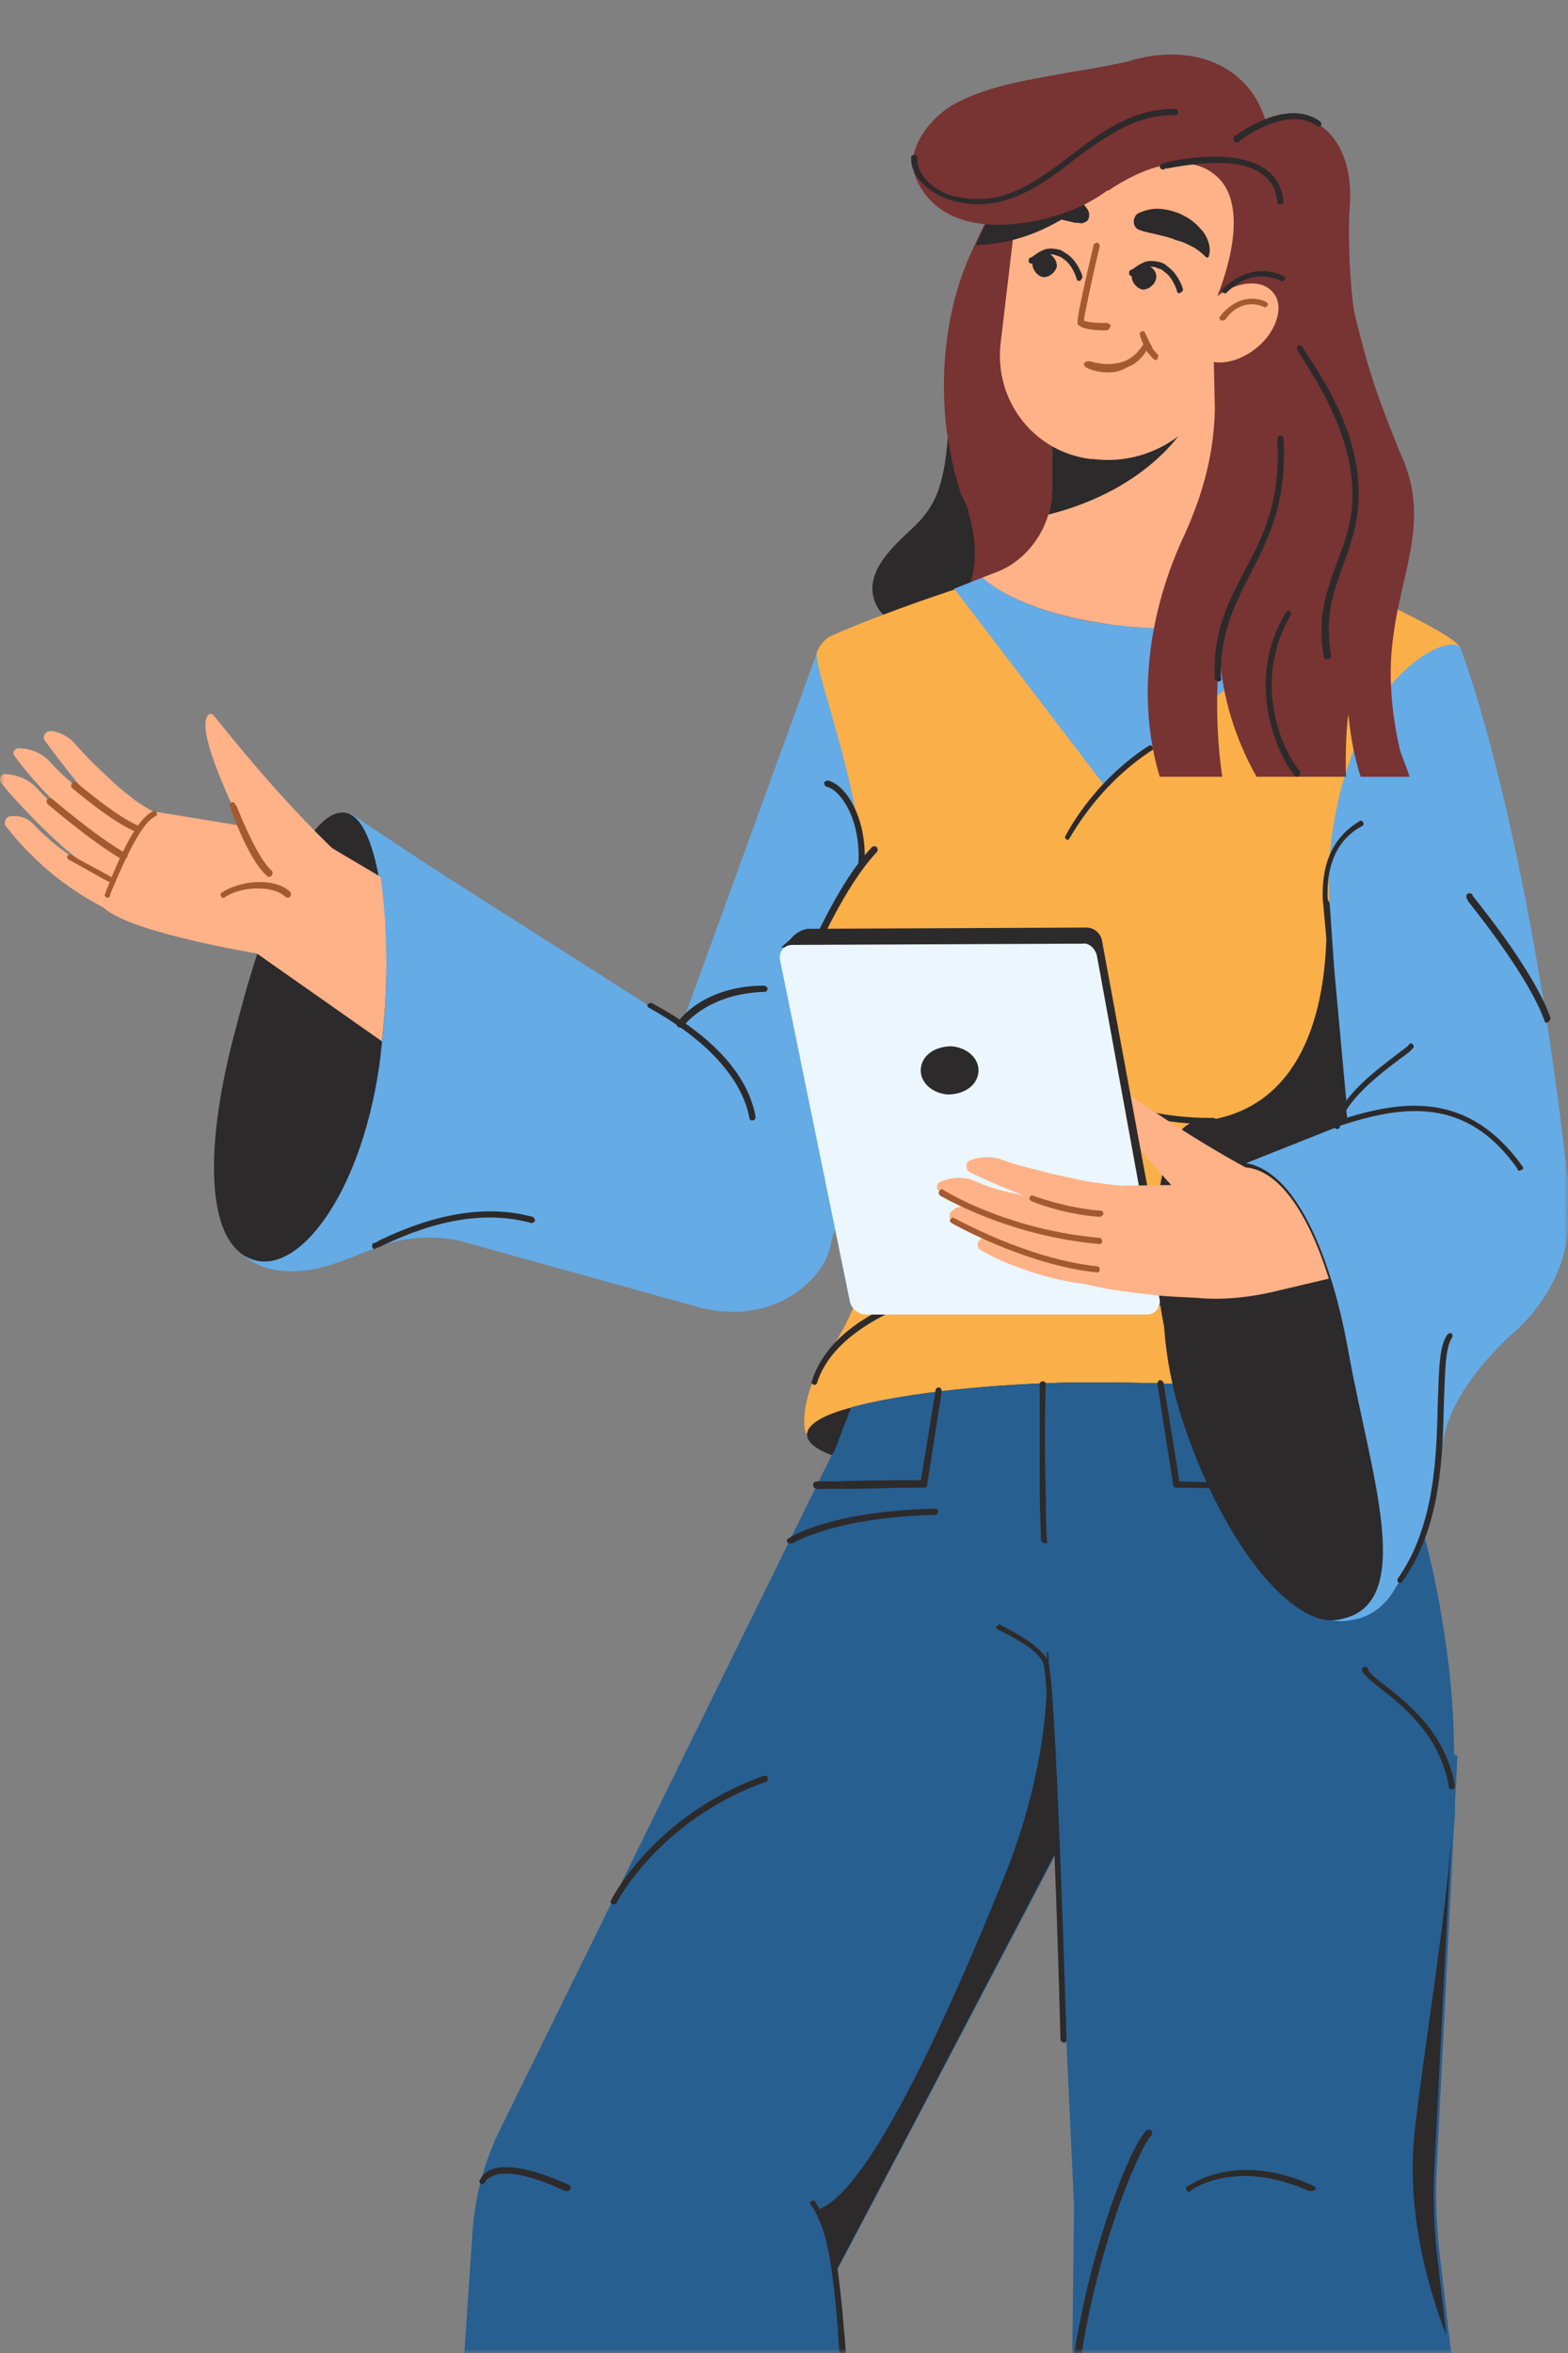 <?xml version="1.0" encoding="UTF-8"?> <svg xmlns="http://www.w3.org/2000/svg" width="174" height="261" viewBox="0 0 174 261" fill="none"><rect x="0" y="0" width="174" height="261" fill="#808080" stroke="none"/><mask id="mask0_2438_15168" style="mask-type:alpha" maskUnits="userSpaceOnUse" x="0" y="0" width="174" height="261"><rect width="174" height="261" fill="#D9D9D9"></rect></mask><g mask="url(#mask0_2438_15168)"><path d="M115.65 61.059C114.97 63.527 112.523 66.133 109.125 67.779C104.096 70.385 98.794 70.11 97.299 67.23C95.532 63.802 98.93 60.785 101.105 58.727C102.464 57.493 103.416 56.259 104.096 54.476C104.775 52.556 105.047 50.362 105.183 48.442C105.319 47.619 105.319 46.796 105.455 45.973C105.455 45.973 105.727 44.739 105.727 44.876L113.883 54.476L114.426 56.807C114.834 57.082 115.106 57.493 115.378 57.904C115.921 58.727 115.921 59.962 115.65 61.059Z" fill="#2C2A2B"></path><path d="M107.225 86.706C107.089 86.843 103.283 100.831 99.205 115.094C97.71 120.443 96.214 125.792 94.855 130.455C94.583 131.552 93.904 132.375 93.632 133.472C91.593 141.426 86.699 146.226 79.903 143.483L66.853 137.86L90.641 72.443C90.641 72.443 98.525 66.408 103.419 68.328C110.215 70.797 111.167 80.534 107.225 86.706Z" fill="#65ABE5"></path><path d="M99.204 114.958C97.709 120.306 96.214 125.655 94.855 130.318C94.583 131.415 94.175 132.375 93.631 133.335C94.039 124.832 89.417 115.506 89.689 115.232L95.398 112.215L99.204 114.958Z" fill="#2C2A2B"></path><path d="M125.298 56.396C125.977 56.67 126.385 56.944 126.385 56.944L123.123 69.15L113.336 72.716L102.19 71.07C102.054 70.522 110.617 67.641 107.491 56.944C107.491 56.396 106.947 55.436 106.675 54.887C106.403 54.201 106.268 53.379 105.996 52.693C105.588 51.047 105.316 49.401 105.044 47.756C104.229 41.036 105.044 33.63 108.035 27.458C108.035 27.458 108.035 27.321 108.171 27.184C108.442 26.498 109.394 24.578 110.345 22.658C111.297 20.738 112.52 18.818 113.336 18.681C114.016 18.544 114.559 19.504 115.103 20.19C115.511 20.738 115.783 21.15 116.19 21.15C117.55 21.15 118.773 21.561 119.861 22.384C119.996 22.521 120.132 22.521 120.268 22.658C124.482 25.813 127.473 33.767 127.473 43.093C127.609 48.03 126.793 52.693 125.298 56.396Z" fill="#783333"></path><path d="M157.105 75.048C150.445 81.219 146.775 93.288 147.59 100.831L148.406 112.625V112.9C148.406 113.585 148.542 114.408 148.542 115.094C148.678 116.054 148.678 117.288 148.814 118.523C149.493 118.523 151.396 145.403 154.931 158.706C143.512 158.843 131.958 158.706 120.54 158.157C119.181 158.706 117.822 159.254 116.326 159.666C103.141 164.054 89.412 158.98 89.412 158.98C88.868 157.06 89.684 153.768 91.179 151.3C93.626 147.597 95.257 144.717 95.801 140.877C96.481 136.077 96.752 131.277 96.888 126.34C96.617 124.694 96.345 123.048 96.073 121.403C96.073 121.403 96.073 121.265 96.073 121.128C95.937 121.128 95.937 121.128 95.937 121.128C90.907 118.934 88.733 115.642 88.597 111.802C88.733 109.197 89.82 105.22 91.723 101.791C91.723 101.654 91.859 101.654 91.859 101.517C92.131 100.968 92.403 100.557 92.811 100.008C93.626 98.774 94.578 97.54 95.529 96.305C95.801 88.214 90.364 74.499 90.636 72.442V72.305C91.043 71.482 91.587 70.796 92.267 70.522C96.888 68.465 102.462 66.545 106.132 65.311L122.307 86.019L145.823 66.819C146.503 65.859 147.454 65.174 148.678 64.625C148.678 64.625 160.912 69.974 161.999 71.757C162.543 73.128 160.504 72.031 157.105 75.048Z" fill="#FAAF49"></path><path d="M134.304 30.309C141.186 23.985 142.955 14.637 138.254 9.43C133.553 4.222 124.163 5.127 117.281 11.45C110.399 17.774 108.631 27.122 113.332 32.33C118.032 37.537 127.422 36.633 134.304 30.309Z" fill="#783333"></path><path d="M153.842 110.706C153.842 110.843 153.842 110.843 153.842 110.981C153.706 111.941 153.57 112.763 153.434 113.723C152.89 117.426 148.676 143.209 148.676 143.209C146.094 145.267 140.792 153.358 131.141 153.495C126.384 142.524 127.879 124.832 132.772 124.421C149.764 123.049 146.909 99.872 147.181 99.598L153.706 109.335L153.842 110.706Z" fill="#2C2A2B"></path><path d="M145.69 13.47C150.176 15.527 151.127 22.795 148.001 29.652C144.874 36.51 138.621 40.35 134.272 38.155C129.786 36.098 128.834 28.83 131.961 21.972C135.087 15.252 141.204 11.412 145.69 13.47Z" fill="#783333"></path><path d="M129.919 69.699C121.22 69.699 113.608 67.642 109.53 64.488C109.394 64.35 109.122 64.213 108.986 64.076L105.86 65.311L105.996 65.448L122.443 86.979L147.183 67.779C144.056 68.328 133.454 69.699 129.919 69.699Z" fill="#65ABE5"></path><path d="M156.294 159.117C156.294 159.666 155.751 160.215 154.935 160.763C154.527 161.037 153.984 161.175 153.44 161.449C148.275 163.506 136.585 164.877 122.992 164.877C120.681 164.877 118.37 164.878 116.059 164.74C105.457 164.329 96.757 163.095 92.407 161.449C90.504 160.763 89.553 159.94 89.553 159.117C89.553 158.02 91.32 156.923 94.582 156.1C99.612 154.729 108.175 153.632 118.234 153.357C119.865 153.357 121.36 153.357 122.992 153.357C134.953 153.357 145.556 154.455 151.401 156.1C152.081 156.237 152.624 156.512 153.168 156.649C155.071 157.335 156.294 158.295 156.294 159.117Z" fill="#2C2A2B"></path><path d="M142.974 65.31L139.847 68.738C136.857 69.287 133.458 69.698 129.924 69.698C120.817 69.698 112.797 67.367 108.991 64.075L110.758 63.39C113.477 62.292 115.516 59.824 116.331 57.081C116.603 56.258 116.739 55.298 116.739 54.475V35.961H135.769V55.572C135.769 59.001 137.536 62.155 140.391 63.801L142.974 65.31Z" fill="#FFB287"></path><path d="M131.555 47.209C131.555 47.209 127.749 54.203 116.331 57.083C116.602 56.261 116.738 55.3 116.738 54.478V49.129L131.555 47.209Z" fill="#2C2A2B"></path><path d="M161.187 142.386L153.711 136.763C152.351 134.706 151.4 132.238 150.72 129.906C149.225 124.558 148.953 118.935 148.545 115.095C148.545 114.409 148.409 113.586 148.409 112.9V112.626L147.594 100.832C146.778 93.289 149.225 80.534 155.885 74.363C159.148 71.346 161.459 71.209 162.002 71.757C162.41 72.58 169.614 92.055 173.964 130.729C174.916 137.998 169.478 142.249 161.187 142.386Z" fill="#65ABE5"></path><path d="M121.224 50.909H120.952C114.699 50.086 110.35 44.463 111.029 38.154L114.02 12.92L138.759 15.937L135.905 39.389C135.089 46.657 128.428 51.869 121.224 50.909Z" fill="#FFB287"></path><path d="M119.319 24.716C118.775 24.579 118.095 24.442 117.552 24.305C117.008 24.168 116.328 24.03 115.784 23.893C115.105 23.756 114.561 23.756 113.881 23.756C113.202 23.756 112.658 23.893 111.842 24.168C111.707 24.168 111.707 24.168 111.707 24.03C111.707 24.03 111.707 24.03 111.707 23.893C111.842 22.933 112.522 22.247 113.338 21.836C114.153 21.425 115.105 21.15 115.92 21.15C116.736 21.15 117.687 21.288 118.503 21.562C119.319 21.973 120.134 22.385 120.678 23.207C120.95 23.619 120.95 24.305 120.542 24.579C120.27 24.716 119.998 24.853 119.726 24.716H119.319Z" fill="#2C2A2B"></path><path d="M126.39 23.619C127.341 23.208 128.157 23.07 129.108 23.208C130.06 23.345 130.875 23.619 131.555 24.03C132.371 24.442 133.05 25.128 133.594 25.813C134.138 26.636 134.41 27.596 134.138 28.419C134.138 28.556 134.002 28.556 134.002 28.556C134.002 28.556 134.002 28.556 133.866 28.556C133.322 28.008 132.778 27.596 132.235 27.322C131.691 27.048 131.147 26.773 130.468 26.636C129.924 26.362 129.244 26.225 128.7 26.088C128.157 25.951 127.477 25.813 126.933 25.676L126.526 25.539C125.982 25.402 125.71 24.853 125.846 24.305C125.982 23.893 126.118 23.756 126.39 23.619Z" fill="#2C2A2B"></path><path d="M130.871 32.534C130.735 32.534 130.599 32.397 130.599 32.26C130.599 32.26 130.191 30.751 129.104 30.066C128.968 29.928 128.696 29.791 128.56 29.791C128.016 29.517 127.473 29.517 127.065 29.791C126.521 29.928 126.113 30.34 125.977 30.477C125.841 30.614 125.841 30.614 125.705 30.614C125.569 30.614 125.298 30.614 125.298 30.34C125.298 30.203 125.298 29.928 125.569 29.928C125.841 29.791 126.249 29.38 126.929 29.106C127.473 28.831 128.288 28.968 128.832 29.106C129.104 29.243 129.24 29.243 129.511 29.517C130.735 30.34 131.279 31.986 131.279 32.123C131.279 32.26 131.143 32.397 130.871 32.534C131.007 32.534 131.007 32.534 130.871 32.534Z" fill="#2C2A2B"></path><path d="M119.731 31.159C119.595 31.159 119.459 31.022 119.459 30.885C119.459 30.885 119.052 29.376 117.964 28.691C117.828 28.553 117.556 28.416 117.421 28.416C116.877 28.142 116.333 28.142 115.925 28.416C115.382 28.553 114.974 28.965 114.838 29.102C114.702 29.239 114.702 29.239 114.566 29.239C114.43 29.239 114.158 29.239 114.158 28.965C114.158 28.828 114.158 28.553 114.43 28.553C114.702 28.416 115.11 28.005 115.789 27.731C116.333 27.456 117.149 27.593 117.692 27.731C117.964 27.868 118.1 28.005 118.372 28.142C119.595 28.965 120.139 30.611 120.139 30.748C120.003 30.885 120.003 31.159 119.731 31.159Z" fill="#2C2A2B"></path><path d="M117.281 29.514C117.145 30.2 116.465 30.749 115.785 30.749C115.106 30.612 114.562 29.926 114.562 29.24C114.698 28.554 115.378 28.006 116.057 28.006C116.737 28.143 117.281 28.829 117.281 29.514Z" fill="#2C2A2B"></path><path d="M128.294 30.887C128.158 31.573 127.478 32.122 126.798 32.122C126.119 31.985 125.575 31.299 125.575 30.613C125.711 29.927 126.391 29.379 127.07 29.379C127.886 29.516 128.429 30.202 128.294 30.887Z" fill="#2C2A2B"></path><path d="M122.718 36.647C122.174 36.647 120.407 36.647 119.728 36.099C119.456 35.962 119.32 35.825 121.359 27.184C121.359 27.047 121.631 26.91 121.767 26.91C121.903 26.91 122.039 27.184 122.039 27.322C121.359 30.064 120.407 34.59 120.271 35.55C120.815 35.825 122.174 35.825 122.854 35.825C122.99 35.825 123.126 35.962 123.262 36.099C123.126 36.51 122.99 36.647 122.718 36.647Z" fill="#A55930"></path><path d="M134.27 124.692C129.105 124.692 125.57 123.458 125.434 123.458C118.23 120.304 116.055 114.543 119.318 107.001C119.454 106.863 119.589 106.726 119.725 106.863C119.861 107.001 119.997 107.138 119.861 107.275C116.735 114.543 118.774 119.755 125.57 122.772C125.57 122.772 129.105 124.006 134.27 124.006C134.406 124.006 134.542 124.006 134.678 124.006C134.814 124.006 134.95 124.144 135.086 124.281C135.086 124.418 134.95 124.692 134.814 124.692C134.678 124.692 134.542 124.692 134.27 124.692Z" fill="#2C2A2B"></path><path d="M104.771 123.184C99.606 123.184 96.072 121.949 95.936 121.949C88.732 118.795 86.557 113.035 89.819 105.492C89.955 105.218 93.081 97.812 96.751 93.972C96.888 93.835 97.159 93.835 97.295 93.972C97.431 94.109 97.431 94.383 97.295 94.521C93.761 98.224 90.499 105.766 90.499 105.904C87.372 113.172 89.411 118.384 96.208 121.401C96.208 121.401 99.742 122.635 104.907 122.635C105.043 122.635 105.179 122.635 105.315 122.635C105.451 122.635 105.587 122.772 105.723 122.909C105.723 123.047 105.587 123.321 105.451 123.321C105.043 123.184 104.907 123.184 104.771 123.184Z" fill="#2C2A2B"></path><path d="M122.992 41.311C122.312 41.311 121.497 41.174 120.817 40.9L120.545 40.763C120.409 40.763 120.273 40.488 120.273 40.351C120.273 40.214 120.545 40.077 120.681 40.077H120.817H120.953C122.312 40.488 123.672 40.488 124.759 40.077C126.118 39.528 126.662 38.431 126.934 38.157C127.07 38.02 127.206 37.883 127.342 38.02C127.478 38.157 127.614 38.294 127.478 38.431L127.206 38.294L127.478 38.431C127.206 38.98 126.526 40.214 125.031 40.763C124.351 41.174 123.672 41.311 122.992 41.311Z" fill="#A55930"></path><path d="M128.292 39.94C128.156 39.94 128.156 39.94 128.02 39.803C127.884 39.803 127.884 39.665 127.748 39.528C127.476 39.254 127.204 38.98 127.069 38.568C126.797 38.157 126.661 37.608 126.525 37.334V37.197C126.389 37.06 126.525 36.785 126.661 36.785C126.797 36.648 127.069 36.785 127.069 36.922C127.069 36.922 127.069 37.06 127.204 37.197C127.34 37.471 127.476 37.883 127.748 38.294C127.884 38.705 128.156 38.98 128.292 39.117C128.292 39.254 128.428 39.254 128.428 39.254C128.564 39.391 128.564 39.528 128.428 39.803C128.428 39.803 128.428 39.94 128.292 39.94Z" fill="#A55930"></path><path d="M122.304 21.287C122.032 21.424 121.896 21.698 121.488 21.836C121.081 22.11 120.809 22.384 120.401 22.658C117.139 24.99 113.333 27.047 108.303 27.184C108.575 26.498 109.527 24.578 110.478 22.658C112.245 21.561 114.012 20.738 115.236 20.19C115.372 20.053 115.508 20.053 115.643 20.053C116.731 19.641 117.682 19.504 118.77 19.641C119.993 19.778 121.217 20.327 122.304 21.287Z" fill="#2C2A2B"></path><path d="M138.62 12.235L129.513 9.217L125.435 11.412C125.299 11.412 125.299 11.275 125.299 11.275L126.93 6.475C124.212 7.023 121.629 7.572 118.91 7.983C114.561 8.806 110.075 9.355 106.133 11.412C103.278 12.92 100.288 16.623 101.647 19.778C103.414 23.892 107.9 25.949 115.24 24.441C118.231 23.755 120.813 22.658 122.852 21.149C122.852 21.149 122.852 21.149 122.988 21.149C123.804 20.6 130.736 15.8 134.95 19.503C139.436 23.343 134.814 33.492 134.814 33.492C134.814 33.492 138.756 36.509 138.892 36.098C139.028 35.686 146.504 20.326 146.504 20.326L138.62 12.235Z" fill="#783333"></path><path d="M155.342 83.141C155.478 83.689 156.022 84.924 156.43 86.158H150.993C150.313 84.101 149.905 81.906 149.633 79.301C149.633 78.889 149.226 81.906 149.362 86.158H139.439C137.672 83.004 135.768 78.478 135.361 72.855C135.361 72.169 134.545 78.889 135.633 86.158H128.7C126.117 77.655 127.477 68.055 131.147 59.963C133.322 55.3 134.681 50.775 134.817 45.426L134.545 33.632L149.769 22.66C149.497 28.009 150.041 33.632 150.313 34.729C151.672 40.489 152.76 43.78 154.935 49.129C155.207 49.952 155.614 50.638 155.886 51.46C158.469 58.18 155.478 63.666 154.663 70.249C153.983 74.501 154.391 79.026 155.342 83.141Z" fill="#783333"></path><path d="M139.3 38.704C136.989 40.487 134.135 40.761 132.911 39.115C131.688 37.469 132.504 34.727 134.95 32.944C137.261 31.161 140.116 30.887 141.339 32.532C142.562 34.041 141.611 36.921 139.3 38.704Z" fill="#FFB287"></path><path d="M155.477 65.857C155.341 66.68 155.069 67.503 154.797 68.189C154.525 69.012 154.253 69.698 153.846 70.383C154.118 69.423 154.389 68.6 154.661 67.777C154.797 67.092 155.069 66.543 155.477 65.857Z" fill="#783333"></path><path d="M137.259 15.802C137.123 15.802 137.123 15.802 136.987 15.665C136.851 15.528 136.851 15.254 136.987 15.116C137.259 14.979 142.696 10.728 146.502 13.471C146.638 13.608 146.638 13.745 146.638 13.882C146.502 14.019 146.366 14.019 146.23 14.019C142.832 11.551 137.666 15.528 137.53 15.665C137.394 15.802 137.259 15.802 137.259 15.802Z" fill="#2C2A2B"></path><path d="M135.911 32.531C135.775 32.531 135.639 32.394 135.639 32.394C135.503 32.256 135.639 31.982 135.775 31.982L135.911 31.845C136.727 31.159 139.037 29.102 142.436 30.611C142.572 30.748 142.707 30.885 142.572 31.022C142.436 31.159 142.3 31.296 142.164 31.159C139.173 29.788 137.134 31.571 136.319 32.256C136.183 32.394 136.047 32.531 136.047 32.531C136.047 32.531 135.911 32.531 135.911 32.531Z" fill="#2C2A2B"></path><path d="M147.182 73.129C147.046 73.129 146.91 72.992 146.91 72.855C146.095 68.329 147.318 65.312 148.406 62.295C149.357 59.827 150.309 57.221 150.037 53.655C149.629 47.758 146.231 42.409 144.736 40.078C144.192 39.255 144.056 38.981 143.92 38.706C143.92 38.569 144.056 38.295 144.192 38.295C144.328 38.295 144.6 38.432 144.6 38.569C144.6 38.706 145.007 39.255 145.279 39.666C146.774 41.998 150.445 47.484 150.716 53.655C150.988 57.221 150.037 59.964 149.085 62.569C147.998 65.587 146.91 68.467 147.726 72.855C147.59 72.992 147.454 73.129 147.182 73.129Z" fill="#2C2A2B"></path><path d="M159.831 178.18H86.02L92.409 161.449L94.448 156.1C99.478 154.729 108.041 153.632 118.1 153.357C119.731 153.357 121.226 153.357 122.858 153.357C134.819 153.357 145.422 154.455 151.267 156.1L153.306 161.449L159.831 178.18Z" fill="#275F91"></path><path d="M146.231 227.827C134.269 229.884 121.22 211.506 117.006 186.821C116.462 183.94 116.19 181.06 115.919 178.18C115.511 173.518 115.511 168.992 115.919 164.74C116.326 160.626 117.006 156.786 117.958 153.357C119.589 153.357 121.084 153.357 122.715 153.357C134.677 153.357 145.28 154.455 151.125 156.1C151.804 156.237 152.348 156.512 152.892 156.649C153.571 158.02 154.115 159.392 154.795 160.763C157.105 166.249 158.873 172.558 159.96 179.278C164.31 203.963 158.193 225.769 146.231 227.827Z" fill="#275F91"></path><path d="M169.208 146.638C171.655 144.032 174.373 139.644 173.965 134.569C173.15 124.147 162.139 117.701 152.624 123.049C145.284 126.067 136.585 129.221 136.585 129.221C136.177 129.221 136.177 129.632 135.769 129.769C128.293 131.964 127.885 145.678 131.555 157.747C134.953 168.855 142.022 179.69 148.818 179.827C149.498 179.827 150.042 179.69 150.721 179.553C152.624 179.004 153.984 177.77 154.935 175.987C157.79 171.873 159.149 164.467 160.236 159.393C161.188 154.73 165.13 150.478 167.441 148.284C168.12 147.735 168.664 147.187 169.208 146.638Z" fill="#65ABE5"></path><path d="M135.22 75.596C135.084 75.596 134.948 75.459 134.812 75.322C134.541 70.111 136.308 66.819 138.075 63.391C140.114 59.55 142.153 55.71 141.745 48.716C141.745 48.579 141.881 48.305 142.017 48.305C142.289 48.305 142.425 48.442 142.425 48.579C142.832 55.711 140.793 59.688 138.754 63.665C136.987 67.093 135.356 70.248 135.492 75.185C135.628 75.459 135.356 75.596 135.22 75.596Z" fill="#2C2A2B"></path><path d="M108.449 22.657C107.77 22.657 106.954 22.52 106.138 22.383C104.099 21.971 100.973 20.051 101.109 17.446C101.109 17.308 101.245 17.171 101.517 17.171C101.653 17.171 101.789 17.308 101.789 17.583C101.789 19.914 104.371 21.56 106.274 21.834C111.304 22.931 114.974 20.189 118.916 17.171C122.314 14.566 125.848 11.96 130.47 12.097C130.606 12.097 130.742 12.234 130.742 12.508C130.742 12.646 130.606 12.783 130.334 12.783C125.984 12.646 122.586 15.251 119.188 17.72C116.061 20.189 112.663 22.657 108.449 22.657Z" fill="#2C2A2B"></path><path d="M142.022 22.66C141.886 22.66 141.75 22.522 141.75 22.385C141.615 21.014 141.071 20.054 140.119 19.368C138.216 17.86 134.682 17.722 129.517 18.682C129.381 18.682 129.245 18.682 129.109 18.82C128.973 18.82 128.701 18.682 128.701 18.545C128.701 18.408 128.837 18.134 128.973 18.134C129.109 18.134 129.245 18.134 129.381 17.997C131.284 17.585 137.265 16.488 140.527 18.82C141.615 19.642 142.294 20.877 142.43 22.385C142.43 22.522 142.294 22.66 142.022 22.66C142.022 22.66 142.158 22.66 142.022 22.66Z" fill="#2C2A2B"></path><path d="M86.559 120.853C81.801 117.835 76.908 114.681 72.15 111.664C64.266 106.59 56.382 101.652 48.498 96.578C46.731 95.481 38.983 90.269 38.983 90.269C34.769 90.544 27.973 107.687 26.206 115.23C24.711 121.813 22.264 131.001 25.662 137.447C27.565 141.013 31.507 141.424 35.041 140.738C37.624 140.19 40.071 138.956 42.517 138.133C45.236 137.173 47.955 137.036 50.809 137.584L77.995 145.127C84.112 146.499 88.87 144.03 91.316 140.327C94.171 135.39 92.132 124.281 86.559 120.853Z" fill="#65ABE5"></path><path d="M42.382 115.504C42.382 116.053 42.246 116.464 42.246 117.013C40.479 131.55 33.547 141.287 28.245 139.779C22.944 138.27 22.536 127.985 25.934 114.956C26.75 111.802 27.566 108.784 28.517 105.904C30.284 100.419 32.323 95.619 34.362 92.876C35.585 91.093 36.809 90.133 38.032 90.133C39.935 90.133 41.294 93.013 42.11 97.676C42.926 102.201 43.197 108.647 42.382 115.504Z" fill="#2C2A2B"></path><path d="M148.275 179.689C143.653 180.374 136.177 172.146 131.419 158.157C129.652 152.945 128.973 147.871 129.109 143.483C129.245 137.997 130.74 133.471 133.051 131.002C133.866 130.18 134.818 129.631 135.769 129.22C136.313 129.082 136.857 128.945 137.4 128.945C141.614 128.945 145.148 133.882 147.595 141.563C148.411 144.031 149.09 146.911 149.634 149.928C152.081 163.643 157.518 178.454 148.275 179.689Z" fill="#2C2A2B"></path><path d="M83.434 124.285C83.298 124.285 83.162 124.147 83.162 124.01C82.347 119.622 78.405 115.37 72.288 111.942C72.152 111.804 72.016 111.804 72.016 111.804C71.88 111.667 71.744 111.53 71.88 111.393C72.016 111.256 72.152 111.256 72.288 111.256C72.288 111.256 72.424 111.256 72.56 111.393C78.949 114.822 83.026 119.21 83.842 123.873C83.842 124.147 83.706 124.285 83.434 124.285Z" fill="#2C2A2B"></path><path d="M149.085 122.224C148.95 122.224 148.814 122.086 148.814 121.949L146.775 99.595C146.775 99.458 146.775 99.321 146.775 99.183C146.775 95.343 148.134 92.738 150.853 91.092C150.988 90.955 151.26 91.092 151.26 91.229C151.396 91.366 151.26 91.641 151.124 91.641C148.542 93.012 147.318 95.618 147.318 99.046C147.318 99.183 147.318 99.321 147.318 99.458L149.357 121.675C149.493 122.086 149.357 122.224 149.085 122.224Z" fill="#2C2A2B"></path><path d="M143.921 86.155C143.785 86.155 143.785 86.155 143.649 86.018C141.475 83.275 138.212 75.32 142.698 67.915C142.834 67.778 142.97 67.64 143.106 67.778C143.242 67.915 143.378 68.052 143.242 68.189C139.028 75.32 142.018 82.863 144.193 85.469C144.329 85.606 144.329 85.88 144.193 86.018C144.057 86.155 143.921 86.155 143.921 86.155Z" fill="#2C2A2B"></path><path d="M135.357 130.178C135.222 130.178 135.086 130.041 135.086 129.904C134.95 129.767 135.086 129.492 135.222 129.492L148.543 124.281C155.611 121.95 162.951 120.99 168.932 129.355C169.068 129.492 169.068 129.767 168.796 129.767C168.66 129.904 168.388 129.904 168.388 129.63C162.679 121.538 155.611 122.635 148.815 124.83L135.357 130.178C135.493 130.178 135.493 130.178 135.357 130.178Z" fill="#2C2A2B"></path><path d="M155.339 175.574C155.203 175.574 155.203 175.574 155.203 175.574C155.067 175.437 155.067 175.3 155.067 175.163C159.281 169.266 159.417 161.311 159.553 155.551C159.689 151.985 159.689 149.243 160.64 148.008C160.776 147.871 160.912 147.871 161.048 147.871C161.184 148.008 161.184 148.145 161.184 148.283C160.368 149.38 160.368 152.123 160.232 155.414C160.096 161.311 159.96 169.403 155.611 175.437C155.611 175.574 155.475 175.574 155.339 175.574Z" fill="#2C2A2B"></path><path d="M41.563 138.545C41.427 138.545 41.291 138.408 41.291 138.271C41.291 138.134 41.291 137.859 41.563 137.859C41.699 137.859 41.835 137.722 42.107 137.585C48.36 134.568 54.069 133.608 59.098 134.979C59.234 134.979 59.37 135.254 59.37 135.391C59.37 135.528 59.098 135.665 58.962 135.665C54.069 134.294 48.496 135.254 42.515 138.134C41.971 138.408 41.835 138.408 41.563 138.545C41.699 138.545 41.699 138.545 41.563 138.545Z" fill="#2C2A2B"></path><path d="M171.647 113.45C171.511 113.45 171.375 113.313 171.375 113.176C169.744 108.65 164.579 102.067 162.947 100.01L162.811 99.735C162.675 99.598 162.675 99.324 162.811 99.187C162.947 99.05 163.219 99.05 163.355 99.187L163.491 99.461C165.258 101.655 170.423 108.238 172.055 112.901C172.055 113.176 171.919 113.313 171.647 113.45Z" fill="#2C2A2B"></path><path d="M148.413 125.24C148.413 125.24 148.277 125.24 148.413 125.24C148.141 125.24 148.005 124.966 148.141 124.829C148.549 121.812 152.626 118.795 154.937 117.012C155.617 116.463 156.297 116.052 156.297 115.915C156.432 115.778 156.568 115.64 156.704 115.778C156.84 115.915 156.976 116.052 156.84 116.189C156.704 116.463 156.161 116.875 155.209 117.56C153.034 119.206 149.092 122.223 148.684 124.966C148.684 125.103 148.548 125.24 148.413 125.24Z" fill="#2C2A2B"></path><path d="M75.413 113.995C75.141 113.858 75.005 113.721 75.141 113.583C75.277 113.035 78.268 109.332 84.793 109.332C84.928 109.332 85.064 109.469 85.2 109.606C85.2 109.743 85.064 110.018 84.928 110.018C78.812 110.155 76.093 113.446 75.821 113.858C75.685 113.858 75.549 113.995 75.413 113.995Z" fill="#2C2A2B"></path><path d="M95.529 96.17C95.257 96.17 95.121 96.033 95.257 95.759C95.529 90.959 93.354 87.668 91.723 87.256C91.587 87.256 91.451 86.982 91.451 86.845C91.451 86.707 91.723 86.57 91.859 86.57C94.034 87.119 96.209 90.959 95.937 95.759C95.801 96.033 95.665 96.17 95.529 96.17Z" fill="#2C2A2B"></path><path d="M131.417 178.317L130.33 180.511L127.475 185.997L101.785 234.957L92.813 251.963L93.221 258.135L100.561 368.398L94.58 371.827L44.286 368.398L52.442 247.437C52.714 243.734 53.665 240.032 55.297 236.603L92.405 161.174L131.417 178.317Z" fill="#275F91"></path><path d="M101.78 234.822L92.808 251.828L93.216 257.999H93.08C92.401 249.633 91.721 247.439 90.498 245.245C92.265 244.422 97.294 243.188 111.431 208.216C117.276 193.679 116.052 183.53 116.188 183.256L127.335 185.999L101.78 234.822Z" fill="#2C2A2B"></path><path d="M173.558 368.674C173.558 368.811 173.694 368.811 173.694 368.948C173.694 371.554 161.188 373.611 145.692 373.611C130.876 373.611 118.914 371.691 117.827 369.222H117.691L119.186 244.696L115.924 174.615L161.732 194.775L161.46 199.987V200.81C161.46 200.947 161.46 201.084 161.46 201.221L161.324 203.004L159.421 240.719C159.285 244.01 159.421 247.301 159.829 250.593L160.781 258.822L173.558 368.674Z" fill="#275F91"></path><path d="M118.092 226.591C117.956 226.591 117.82 226.454 117.684 226.317C117.276 210.271 116.325 185.859 115.781 184.488C115.237 182.979 111.975 181.334 110.752 180.785C110.616 180.648 110.48 180.511 110.616 180.374C110.752 180.236 110.888 180.099 111.024 180.236C111.16 180.374 115.509 182.294 116.325 184.351C117.14 186.271 118.228 222.34 118.364 226.454C118.364 226.317 118.228 226.591 118.092 226.591Z" fill="#2C2A2B"></path><path d="M115.921 171.183C115.785 171.183 115.649 171.046 115.513 170.908C115.513 169.4 115.377 167.617 115.377 165.834C115.377 161.445 115.377 156.371 115.377 153.491C115.377 153.354 115.513 153.217 115.785 153.217C115.921 153.217 116.057 153.354 116.057 153.628C115.921 156.645 115.921 161.583 116.057 165.971C116.057 167.754 116.057 169.537 116.193 171.045C116.328 171.045 116.193 171.183 115.921 171.183C116.057 171.183 116.057 171.183 115.921 171.183Z" fill="#2C2A2B"></path><path d="M91.049 165.15H90.641C90.505 165.15 90.233 165.013 90.233 164.739C90.233 164.464 90.369 164.327 90.641 164.327H91.049C93.224 164.327 96.894 164.19 99.613 164.19H100.836C101.516 164.19 101.923 164.19 102.195 164.19L103.826 154.179C103.826 154.041 103.962 153.904 104.234 153.904C104.37 153.904 104.506 154.179 104.506 154.316L102.875 164.739C102.875 164.876 102.739 165.013 102.603 165.013C102.603 165.013 101.923 165.013 100.972 165.013H99.749C97.03 165.15 93.224 165.15 91.049 165.15Z" fill="#2C2A2B"></path><path d="M142.294 165.151C139.304 165.151 132.099 165.014 130.468 165.014C130.332 165.014 130.196 164.876 130.196 164.739L128.429 153.493C128.429 153.356 128.565 153.082 128.701 153.082C128.837 153.082 129.109 153.219 129.109 153.356L130.876 164.328C135.769 164.465 143.11 164.602 143.517 164.465C143.653 164.465 143.925 164.602 143.925 164.739C143.925 164.876 143.789 165.151 143.653 165.151C143.517 165.151 142.974 165.151 142.294 165.151Z" fill="#2C2A2B"></path><path d="M93.899 268.282C93.763 268.282 93.628 268.145 93.628 268.008C93.356 263.893 93.084 260.602 92.948 257.996C92.268 249.905 91.589 247.573 90.501 245.379C90.365 245.105 90.229 244.83 89.957 244.556C89.822 244.419 89.957 244.145 90.093 244.145C90.229 244.008 90.501 244.145 90.501 244.282C90.637 244.556 90.909 244.83 91.045 245.242C92.268 247.436 92.948 249.905 93.628 258.133C93.899 260.739 94.035 264.031 94.307 268.145C94.307 268.145 94.171 268.282 93.899 268.282Z" fill="#2C2A2B"></path><path d="M62.903 243.051H62.767C58.01 240.857 55.699 240.857 54.612 241.405C53.932 241.679 53.796 242.091 53.796 242.091C53.66 242.228 53.524 242.365 53.388 242.228C53.252 242.228 53.116 241.954 53.252 241.817C53.252 241.817 53.524 241.131 54.34 240.719C55.563 240.171 58.01 240.034 63.175 242.365C63.311 242.502 63.447 242.639 63.311 242.777C63.175 243.051 63.039 243.051 62.903 243.051Z" fill="#2C2A2B"></path><path d="M145.419 243.046H145.283C137.127 239.343 132.098 242.909 132.098 243.046C131.962 243.183 131.69 243.183 131.69 242.909C131.554 242.772 131.554 242.498 131.826 242.498C132.098 242.361 137.263 238.521 145.827 242.498C145.963 242.635 146.099 242.772 145.963 242.909C145.555 243.046 145.555 243.046 145.419 243.046Z" fill="#2C2A2B"></path><path d="M159.15 240.99C159.014 244.281 159.15 247.572 159.558 250.864L160.509 259.093C160.237 258.133 155.751 247.847 156.975 236.464C158.198 225.904 160.509 212.464 161.053 203.412L159.15 240.99Z" fill="#2C2A2B"></path><path d="M118.641 272.673C118.505 272.673 118.233 272.535 118.233 272.261C118.369 255.941 124.894 238.661 127.205 236.329C127.341 236.192 127.613 236.192 127.749 236.329C127.884 236.467 127.884 236.741 127.749 236.878C125.981 238.798 119.185 255.392 119.049 272.261C118.913 272.535 118.777 272.673 118.641 272.673Z" fill="#2C2A2B"></path><path d="M68.073 211.234H67.937C67.801 211.097 67.665 210.959 67.801 210.822C67.801 210.685 72.695 201.222 84.792 196.971C84.928 196.971 85.2 196.971 85.2 197.245C85.2 197.382 85.2 197.656 84.928 197.656C73.103 201.908 68.345 211.097 68.345 211.234C68.345 211.097 68.209 211.234 68.073 211.234Z" fill="#2C2A2B"></path><path d="M161.056 198.48C160.92 198.48 160.784 198.342 160.784 198.205C159.833 192.582 155.755 189.291 153.308 187.371C152.085 186.411 151.405 185.862 151.133 185.314C151.133 185.177 151.133 184.902 151.405 184.902C151.541 184.902 151.813 184.902 151.813 185.177C151.949 185.588 152.764 186.274 153.716 186.96C156.298 189.017 160.512 192.308 161.464 198.205C161.464 198.205 161.328 198.48 161.056 198.48Z" fill="#2C2A2B"></path><path d="M87.651 171.188C87.515 171.188 87.379 171.188 87.379 171.051C87.243 170.913 87.379 170.639 87.515 170.639C87.651 170.502 92.137 167.622 103.691 167.348C103.963 167.348 104.099 167.485 104.099 167.622C104.099 167.759 103.963 168.033 103.827 168.033C92.409 168.308 88.059 171.188 87.923 171.188C87.787 171.188 87.787 171.188 87.651 171.188Z" fill="#2C2A2B"></path><path d="M90.361 153.631C90.361 153.631 90.225 153.631 90.361 153.631C90.09 153.494 89.954 153.357 90.09 153.22C91.721 147.871 97.566 145.265 99.876 144.305C100.148 144.168 100.556 144.031 100.556 143.894C100.692 143.757 100.828 143.757 100.964 143.894C101.1 144.031 101.1 144.305 100.964 144.442C100.828 144.58 100.692 144.58 100.012 144.991C97.838 145.951 92.128 148.557 90.633 153.494C90.633 153.494 90.497 153.631 90.361 153.631Z" fill="#2C2A2B"></path><path d="M140.797 130.866C142.157 131.552 135.632 137.312 134.001 135.666C127.476 129.083 121.631 122.089 122.039 120.032C122.039 119.62 122.447 119.346 122.855 119.62C122.855 119.62 131.146 125.929 140.797 130.866Z" fill="#FFB287"></path><path d="M129.232 141.975C129.368 143.072 129.232 144.169 128.553 144.992L128.281 145.266L121.077 108.512C121.213 105.769 120.397 105.083 119.445 105.083H86.686L87.638 104.26C88.181 103.574 88.997 103.026 89.813 103.026L120.533 102.889C121.484 102.889 122.164 103.574 122.3 104.397L129.232 141.975Z" fill="#2C2A2B"></path><path d="M121.758 106.182L128.69 144.171C128.826 144.994 128.146 145.817 127.331 145.817H96.067C95.251 145.817 94.436 145.131 94.3 144.308L86.552 106.457C86.416 105.634 86.96 104.811 87.911 104.811L120.126 104.674C120.806 104.537 121.622 105.222 121.758 106.182Z" fill="#EBF6FF"></path><path d="M108.572 118.935C108.436 120.443 106.941 121.403 105.173 121.403C103.406 121.266 102.047 120.032 102.183 118.523C102.319 117.015 103.814 116.055 105.581 116.055C107.348 116.192 108.708 117.426 108.572 118.935Z" fill="#2C2A2B"></path><path d="M42.375 115.505L28.51 105.768L25.383 103.574L32.859 91.779L34.355 92.602L42.239 97.265C42.918 102.202 43.19 108.648 42.375 115.505Z" fill="#FFB287"></path><path d="M32.867 92.602L28.517 105.768C28.517 105.768 14.38 103.437 11.526 100.694C9.351 98.774 16.148 89.859 16.148 89.859L32.867 92.602Z" fill="#FFB287"></path><path d="M38.035 95.207C39.122 96.168 31.238 99.87 30.151 97.95C25.665 89.859 21.995 81.493 22.947 79.573C23.082 79.162 23.49 79.025 23.762 79.436C23.762 79.299 30.151 87.802 38.035 95.207Z" fill="#FFB287"></path><path d="M16.415 93.697C16.143 93.697 16.008 93.56 15.736 93.423L15.464 93.286C15.192 93.149 15.192 93.012 14.92 93.012C14.648 92.737 14.376 92.6 14.104 92.326C13.561 91.914 13.153 91.503 12.609 91.092C11.658 90.269 10.706 89.309 9.891 88.349C8.531 86.84 6.492 84.234 4.997 82.177C4.589 81.629 5.133 81.08 5.677 81.08C6.764 81.217 7.716 81.766 8.395 82.589C9.483 83.823 10.57 84.92 11.93 86.154C12.745 86.977 13.697 87.8 14.648 88.486C15.056 88.897 15.6 89.172 16.008 89.446C16.279 89.583 16.415 89.72 16.687 89.857C16.823 89.857 16.959 89.994 16.959 89.994H17.095H16.959L16.415 93.697Z" fill="#FFB287"></path><path d="M16.283 96.168C16.011 96.168 15.875 96.031 15.603 95.894L15.332 95.756C15.06 95.619 14.924 95.619 14.788 95.482C14.38 95.345 14.108 95.071 13.7 94.933C13.021 94.522 12.341 94.111 11.797 93.699C10.574 92.876 9.351 91.916 8.127 90.819C5.952 89.036 3.37 86.293 1.603 83.825C1.331 83.55 1.603 83.002 2.01 83.002C3.37 83.002 4.729 83.55 5.545 84.51C6.904 86.019 8.263 87.116 10.03 88.488C11.254 89.311 12.477 90.133 13.7 90.956C14.38 91.368 14.924 91.642 15.603 92.053C15.875 92.191 16.283 92.328 16.555 92.602C16.691 92.739 16.827 92.739 16.963 92.876L17.099 93.013C17.099 93.013 17.099 93.013 16.963 93.013L16.283 96.168Z" fill="#FFB287"></path><path d="M15.603 99.872C15.467 99.872 15.195 99.735 15.059 99.597L14.787 99.46C14.515 99.323 14.379 99.186 14.243 99.186C13.836 98.912 13.564 98.775 13.156 98.5C12.476 98.089 11.797 97.54 11.117 97.129C9.758 96.169 8.534 95.209 7.175 94.112C5 92.192 2.146 89.312 0.107 86.843C-0.165 86.432 0.107 85.746 0.65 85.883H0.922C2.146 86.02 3.369 86.569 4.185 87.529C5.68 89.174 7.175 90.409 9.078 91.78C10.301 92.74 11.525 93.563 12.884 94.386C13.564 94.797 14.243 95.209 14.923 95.483C15.195 95.62 15.603 95.895 15.874 96.032C16.011 96.169 16.146 96.169 16.418 96.306L16.69 96.443L15.603 99.872Z" fill="#FFB287"></path><path d="M15.331 102.475L14.923 102.338L14.651 102.201L14.107 101.927C13.836 101.789 13.7 101.789 13.428 101.652C13.02 101.515 12.476 101.241 12.069 100.967C10.437 100.144 8.806 99.184 7.311 98.087C5.136 96.578 2.417 93.972 0.65 91.641C0.378 91.229 0.65 90.544 1.194 90.544C2.282 90.406 3.233 90.818 3.913 91.641C5.408 93.149 7.039 94.521 8.942 95.618C10.437 96.441 11.933 97.264 13.564 97.949C13.972 98.087 14.379 98.224 14.787 98.361C15.059 98.498 15.195 98.498 15.467 98.635L15.874 98.772H16.146C16.146 98.772 16.146 98.772 16.282 98.772L15.331 102.475Z" fill="#FFB287"></path><path d="M124.756 134.977C124.485 134.977 124.213 135.114 124.077 135.114H123.669C123.397 135.114 123.261 135.114 122.989 135.114C122.582 135.114 122.174 134.977 121.902 134.977C121.222 134.839 120.543 134.702 119.727 134.565C118.368 134.291 117.008 133.879 115.649 133.331C113.474 132.645 110.212 131.274 107.629 130.039C107.086 129.765 107.086 128.805 107.765 128.668C108.853 128.257 110.212 128.257 111.299 128.668C113.066 129.354 114.698 129.628 116.601 130.177C117.824 130.451 119.183 130.725 120.407 130.999C121.086 131.137 124.485 131.548 124.349 131.548L124.756 134.977Z" fill="#FFB287"></path><path d="M123.26 137.308C122.988 137.308 122.716 137.308 122.58 137.308H122.172C121.9 137.308 121.765 137.308 121.493 137.308C121.085 137.308 120.677 137.171 120.269 137.171C119.454 137.034 118.638 136.897 117.958 136.76C116.463 136.485 114.832 136.211 113.337 135.8C110.618 135.114 106.948 133.605 104.23 132.097C103.822 131.96 103.958 131.411 104.23 131.137C105.453 130.588 106.948 130.451 108.172 131C109.939 131.822 111.706 132.234 113.881 132.645C115.376 132.92 116.735 133.194 118.23 133.331C118.91 133.468 119.726 133.468 120.405 133.468C120.813 133.468 121.085 133.468 121.493 133.468C121.629 133.468 121.9 133.468 122.036 133.468H122.308C122.308 133.468 122.308 133.468 122.172 133.468L123.26 137.308Z" fill="#FFB287"></path><path d="M125.571 140.736C125.435 140.736 125.163 140.736 125.027 140.736H124.62C124.348 140.736 124.212 140.736 123.94 140.736C123.532 140.736 123.124 140.599 122.717 140.599C121.901 140.462 121.085 140.325 120.27 140.187C118.639 139.913 117.007 139.502 115.376 139.09C112.522 138.267 108.716 136.896 105.725 135.387C105.182 135.113 105.317 134.427 105.861 134.153L105.997 134.016C107.221 133.604 108.58 133.605 109.667 134.153C111.706 134.976 113.609 135.525 116.056 135.936C117.551 136.21 119.182 136.485 120.678 136.759C121.493 136.896 122.173 136.896 122.988 137.033C123.396 137.033 123.804 137.033 124.076 137.033C124.212 137.033 124.484 137.033 124.62 137.033H124.891L125.571 140.736Z" fill="#FFB287"></path><path d="M126.791 142.656H126.384H126.112H125.568C125.296 142.656 125.024 142.656 124.752 142.656C124.209 142.656 123.801 142.656 123.257 142.656C121.354 142.518 119.451 142.381 117.684 141.97C115.101 141.421 111.431 140.187 108.849 138.678C108.305 138.404 108.441 137.718 108.849 137.444C109.8 136.896 110.888 136.896 111.839 137.307C113.742 138.13 115.917 138.678 118.092 138.953C119.859 139.227 121.626 139.227 123.257 139.227C123.665 139.227 124.073 139.227 124.617 139.227C124.888 139.227 125.024 139.227 125.296 139.227H125.84H126.112C126.112 139.227 126.112 139.227 126.248 139.227L126.791 142.656Z" fill="#FFB287"></path><path d="M147.459 141.833L141.071 143.341C138.624 143.89 136.041 144.164 133.595 144.027C132.235 143.89 130.74 143.89 129.109 143.753C125.031 143.341 120.817 142.793 119.186 141.97C116.739 140.598 122.04 131.547 122.04 131.547L133.051 131.41H134.41L134.274 130.587C134.274 130.587 135.633 130.175 137.536 129.49C141.478 129.215 145.013 134.015 147.459 141.833Z" fill="#FFB287"></path><path d="M122.033 137.997C112.79 137.175 106.129 133.609 104.362 132.649C104.226 132.512 104.09 132.374 104.226 132.1C104.362 131.963 104.498 131.826 104.634 131.963C106.401 133.06 112.926 136.489 122.033 137.312C122.169 137.312 122.305 137.449 122.305 137.723C122.305 137.86 122.169 137.997 122.033 137.997Z" fill="#A55930"></path><path d="M121.765 141.148C113.745 140.325 105.589 135.662 105.589 135.662C105.453 135.525 105.317 135.388 105.453 135.251C105.589 135.113 105.725 134.976 105.861 135.113C105.997 135.113 113.881 139.639 121.765 140.462C121.901 140.462 122.037 140.599 122.037 140.873C122.037 141.011 121.901 141.148 121.765 141.148Z" fill="#A55930"></path><path d="M122.038 134.98C118.096 134.706 114.562 133.334 114.426 133.197C114.29 133.197 114.154 132.923 114.29 132.786C114.29 132.649 114.562 132.511 114.698 132.649C114.698 132.649 118.368 134.02 122.174 134.294C122.31 134.294 122.446 134.431 122.446 134.706C122.31 134.843 122.174 134.98 122.038 134.98Z" fill="#A55930"></path><path d="M29.88 97.266C29.744 97.266 29.744 97.266 29.609 97.129C27.977 95.757 26.346 91.78 25.531 89.586V89.449C25.395 89.311 25.531 89.037 25.667 89.037C25.802 88.9 26.074 89.037 26.074 89.174C26.074 89.174 26.074 89.312 26.21 89.312C27.706 93.014 29.065 95.62 30.152 96.58C30.288 96.717 30.288 96.855 30.152 97.129C30.016 97.266 29.88 97.266 29.88 97.266Z" fill="#A55930"></path><path d="M11.932 99.596C11.932 99.596 11.796 99.459 11.932 99.596C11.661 99.459 11.525 99.322 11.661 99.185L11.796 98.773C12.884 96.031 14.923 90.956 16.962 89.996C17.098 89.859 17.37 89.996 17.37 90.133C17.506 90.27 17.37 90.545 17.234 90.545C15.466 91.368 13.292 96.716 12.34 98.911L12.204 99.322C12.204 99.459 12.068 99.596 11.932 99.596Z" fill="#A55930"></path><path d="M24.848 99.596C24.712 99.596 24.576 99.596 24.576 99.459C24.44 99.321 24.44 99.047 24.576 99.047C26.479 97.676 30.421 97.264 32.188 98.91C32.324 99.047 32.324 99.321 32.188 99.459C32.052 99.596 31.78 99.596 31.644 99.459C30.149 98.087 26.479 98.361 24.848 99.596C24.984 99.459 24.984 99.596 24.848 99.596Z" fill="#A55930"></path><path d="M12.209 97.814H12.073C10.985 97.266 7.723 95.345 7.587 95.345C7.451 95.208 7.451 95.071 7.451 94.934C7.587 94.797 7.723 94.797 7.859 94.797C7.995 94.934 10.577 96.305 12.344 97.266C12.48 97.403 12.616 97.54 12.48 97.677C12.344 97.677 12.344 97.814 12.209 97.814Z" fill="#A55930"></path><path d="M13.702 95.346H13.566C10.032 93.289 5.274 89.175 5.274 89.175C5.138 89.038 5.138 88.763 5.274 88.626C5.41 88.489 5.682 88.489 5.818 88.626C5.818 88.626 10.575 92.741 13.974 94.661C14.11 94.798 14.245 94.935 14.11 95.072C13.974 95.209 13.838 95.346 13.702 95.346Z" fill="#A55930"></path><path d="M15.199 92.329C15.199 92.329 15.063 92.329 15.199 92.329C12.48 91.232 8.13 87.529 7.995 87.392C7.859 87.254 7.859 87.117 7.995 86.843C8.13 86.706 8.266 86.706 8.538 86.843C8.538 86.843 13.024 90.683 15.471 91.643C15.607 91.78 15.742 91.917 15.607 92.055C15.471 92.192 15.335 92.329 15.199 92.329Z" fill="#A55930"></path><path d="M135.631 35.549H135.495C135.36 35.412 135.224 35.275 135.36 35.138C135.36 35.138 137.399 32.121 140.525 33.492C140.661 33.629 140.797 33.767 140.661 33.904C140.525 34.041 140.389 34.178 140.253 34.041C137.67 32.944 136.039 35.275 136.039 35.412C135.767 35.549 135.767 35.549 135.631 35.549Z" fill="#A55930"></path><path d="M118.507 93.15H118.371C118.235 93.013 118.1 92.875 118.236 92.738C118.236 92.738 121.09 86.841 127.479 82.727C127.615 82.59 127.887 82.727 127.887 82.864C128.022 83.001 127.887 83.275 127.751 83.275C121.498 87.39 118.779 93.013 118.643 93.013C118.643 93.013 118.643 93.15 118.507 93.15Z" fill="#2C2A2B"></path></g></svg> 